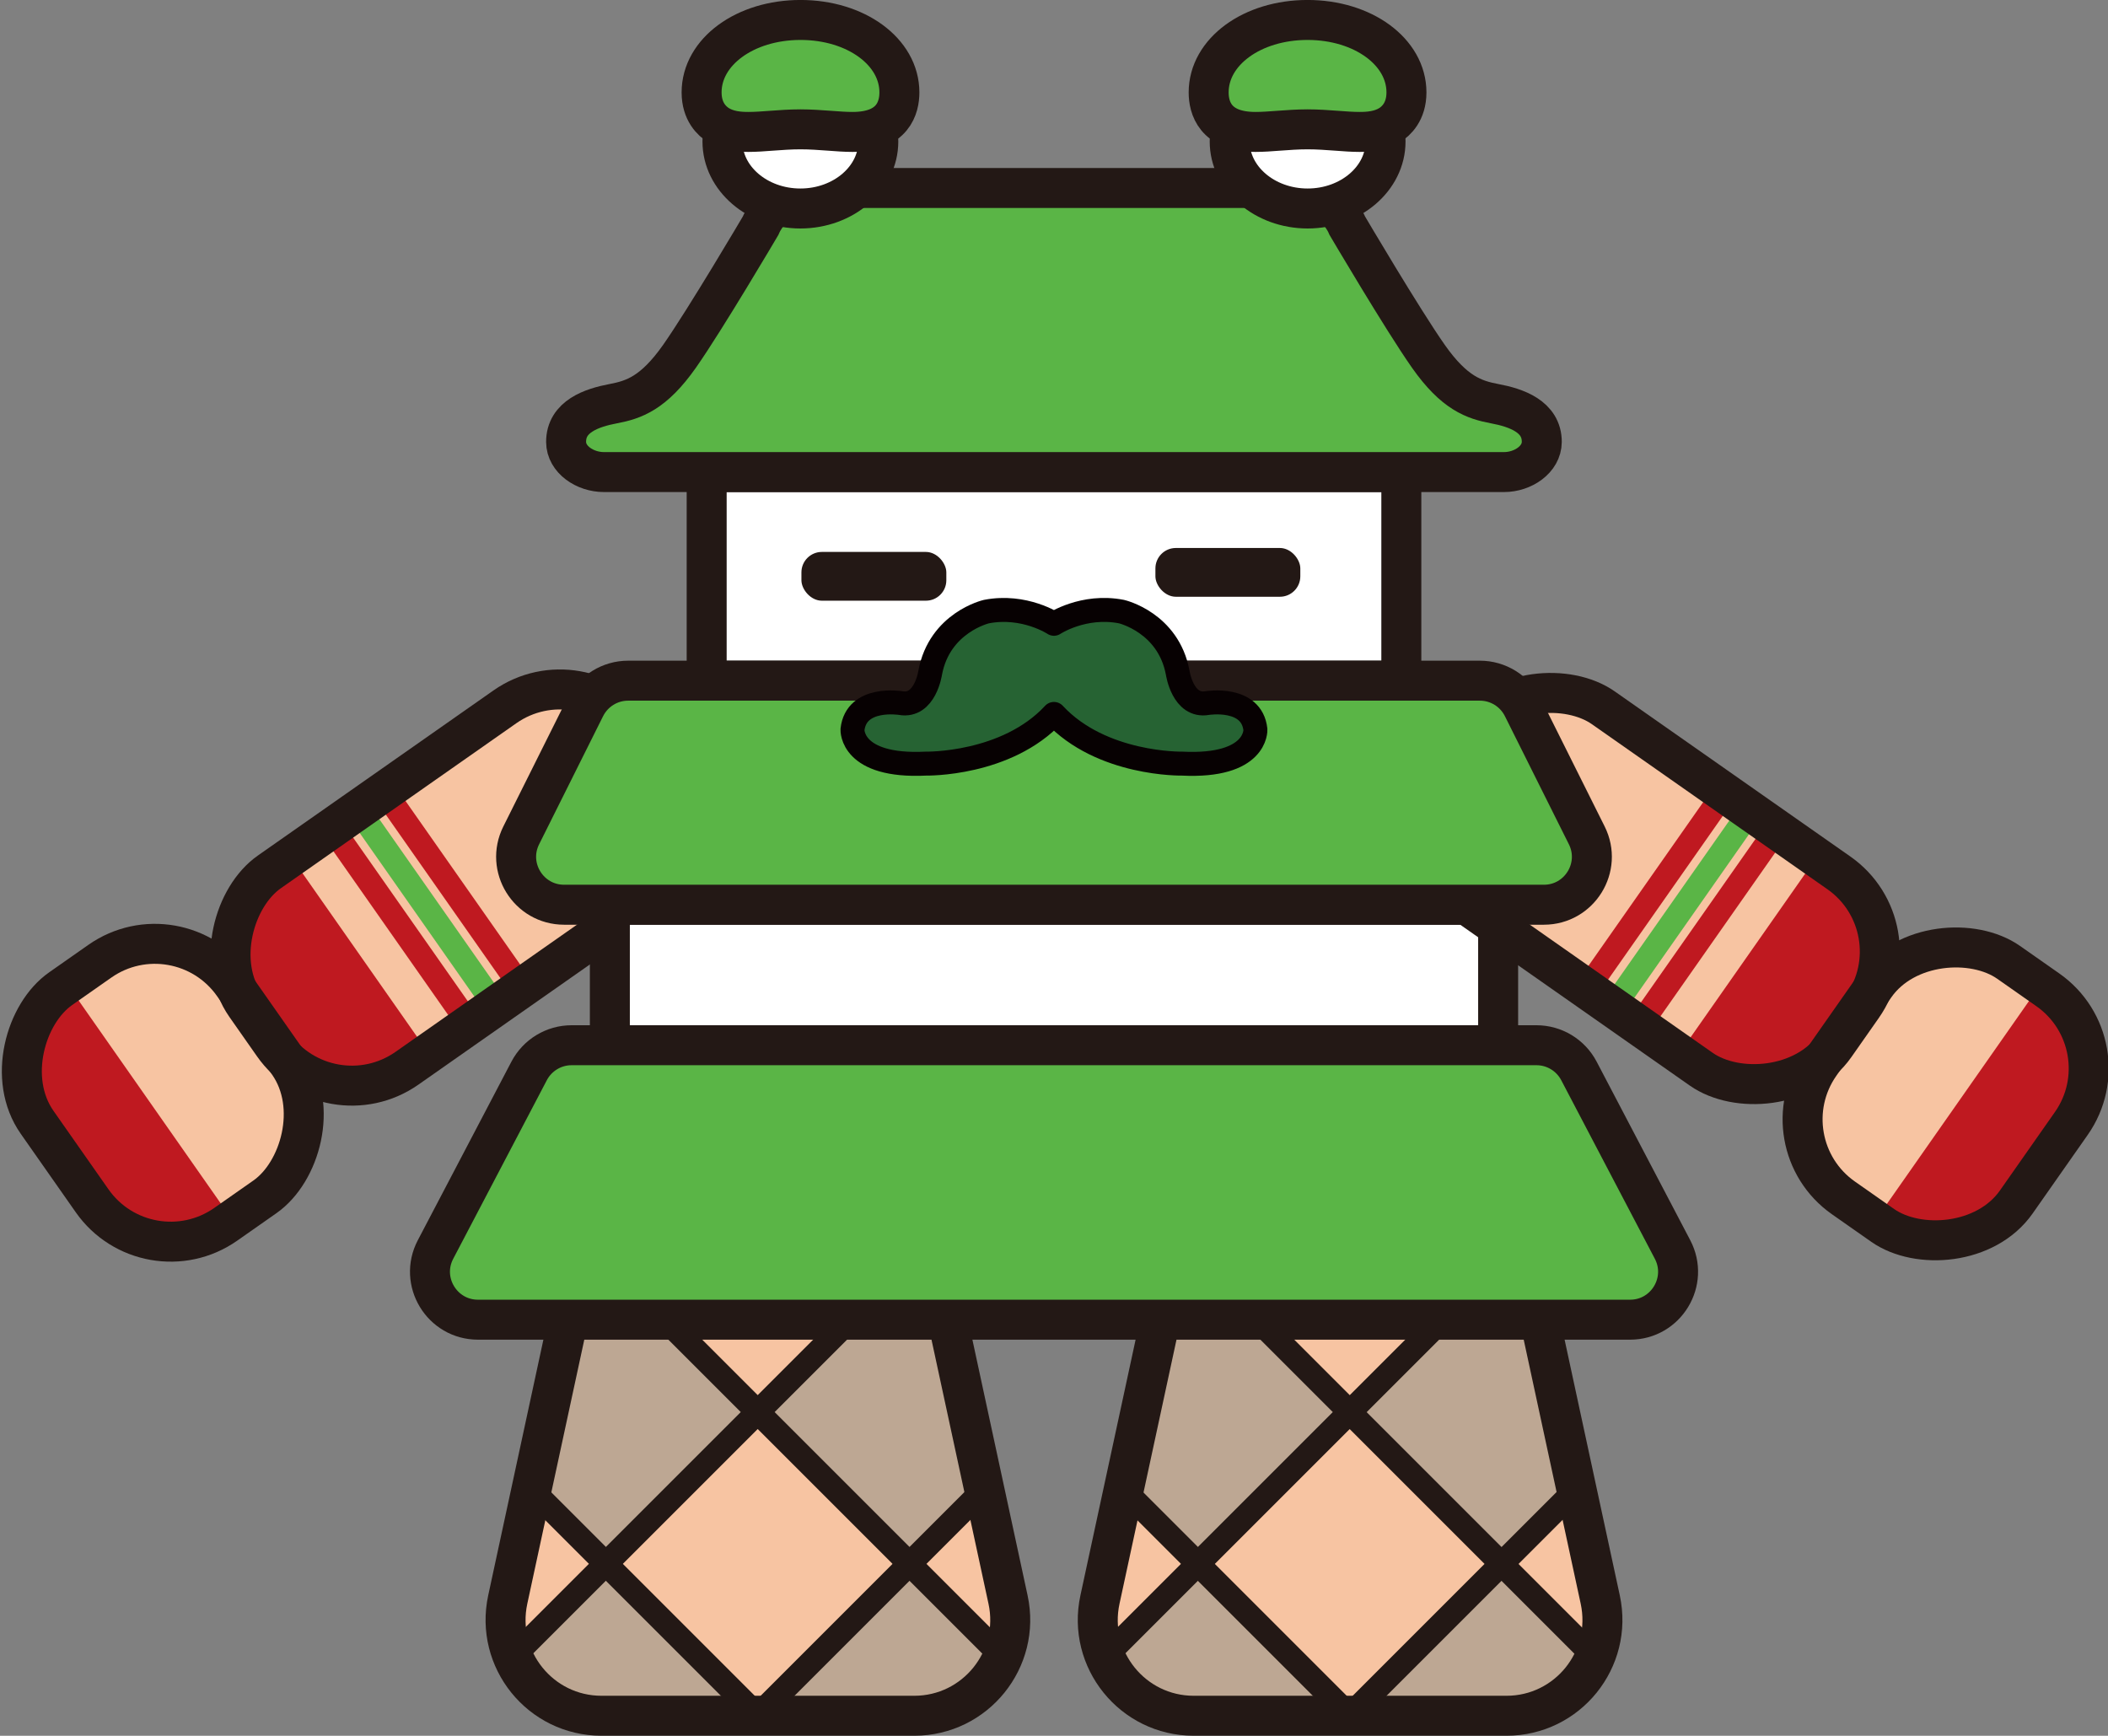 <svg viewBox="0 0 373.86 307.87" xmlns="http://www.w3.org/2000/svg" xmlns:xlink="http://www.w3.org/1999/xlink"><rect x="0" y="0" width="373.86" height="307.87" fill="#808080" stroke="none"/><clipPath id="a"><path d="m162.16 304.32h-55.48c-10.84 0-18.91-10-16.63-20.6l13.74-63.67h61.25l13.74 63.67c2.29 10.59-5.79 20.6-16.63 20.6z"/></clipPath><clipPath id="b"><path d="m211.7 304.32h55.48c10.84 0 18.91-10 16.63-20.6l-13.74-63.67h-61.25s-13.74 63.67-13.74 63.67c-2.29 10.59 5.79 20.6 16.63 20.6z"/></clipPath><path d="m162.16 304.32h-55.48c-10.84 0-18.91-10-16.63-20.6l13.74-63.67h61.25l13.74 63.67c2.29 10.59-5.79 20.6-16.63 20.6z" fill="#bda793"/><g clip-path="url(#a)" fill="#f7c4a2" stroke="#231815" stroke-miterlimit="10" stroke-width="4.25"><path d="m115.38 258.35h38.08v38.08h-38.08z" transform="matrix(.707 -.707 .707 .707 -156.77 176.3)"/><path d="m61.53 258.35h38.08v38.08h-38.08z" transform="matrix(.707 -.707 .707 .707 -172.55 138.22)"/><path d="m115.38 204.49h38.08v38.08h-38.08z" transform="matrix(.707 -.707 .707 .707 -118.69 160.53)"/><path d="m169.24 258.35h38.08v38.08h-38.08z" transform="matrix(.707 -.707 .707 .707 -141 214.38)"/></g><rect fill="#f7c4a2" height="42.52" rx="17.01" transform="matrix(-.574 -.819 .819 -.574 -113.33 328.79)" width="51.02" x="3.4" y="172.63"/><rect fill="#f7c4a2" height="85.04" rx="17.01" transform="matrix(-.574 -.819 .819 -.574 -1.67 314.09)" width="42.52" x="59.66" y="114.96"/><path d="m10.8 175.43c-7.69 5.39-9.56 15.99-4.18 23.69l9.76 13.93c5.39 7.69 15.99 9.56 23.69 4.18l1.16-.81-29.27-41.8z" fill="#bf1920"/><path d="m47.58 154.86c-6.83 4.78-9.06 13.67-5.71 20.98l8.43 12.04c5.73 5.65 14.84 6.59 21.67 1.81l4.06-2.85-24.39-34.83z" fill="#bf1920"/><path d="m68.91 143.13h4.25v42.52h-4.25z" fill="#bf1920" transform="matrix(.819 -.574 .574 .819 -81.45 70.48)"/><path d="m73.56 139.88h4.25v42.52h-4.25z" fill="#5ab546" transform="matrix(.819 -.574 .574 .819 -78.74 72.55)"/><path d="m78.2 136.63h4.25v42.52h-4.25z" fill="#bf1920" transform="matrix(.819 -.574 .574 .819 -76.04 74.63)"/><g stroke-miterlimit="10"><rect fill="none" height="42.52" rx="17.01" stroke="#231815" stroke-width="7.09" transform="matrix(-.574 -.819 .819 -.574 -113.33 328.79)" width="51.02" x="3.4" y="172.63"/><rect fill="none" height="85.04" rx="17.01" stroke="#231815" stroke-width="7.09" transform="matrix(-.574 -.819 .819 -.574 -1.67 314.09)" width="42.52" x="59.66" y="114.96"/><path d="m162.16 304.32h-55.48c-10.84 0-18.91-10-16.63-20.6l13.74-63.67h61.25l13.74 63.67c2.29 10.59-5.79 20.6-16.63 20.6z" fill="none" stroke="#231815" stroke-width="7.09"/><path d="m108.16 160.47h157.54v24.92h-157.54z" fill="#fff" stroke="#231815" stroke-linecap="round" stroke-width="7.09"/><path d="m125.33 83.73h123.2v37h-123.2z" fill="#fff" stroke="#231815" stroke-linecap="round" stroke-width="7.09"/><path d="m186.93 83.73h79.81c3.36 0 6.68-2.24 6.7-5.34.02-4.52-4.55-6.08-8.36-6.79-3.65-.69-7.16-1.87-11.75-8.4s-14.38-23.16-14.38-23.16c-1.92-4.48-7.28-6.7-11.33-6.7h-40.7s-40.7 0-40.7 0c-4.05 0-9.41 2.22-11.33 6.7 0 0-9.79 16.62-14.38 23.16-4.59 6.53-8.1 7.71-11.75 8.4-3.81.72-8.38 2.27-8.36 6.79.01 3.1 3.34 5.34 6.7 5.34h79.81z" fill="#5ab546" stroke="#231815" stroke-width="7.09"/><rect fill="#231815" height="9.02" rx="3.81" stroke="#fff" stroke-width=".37" width="26.07" x="141.95" y="97.71"/><rect fill="#231815" height="9.02" rx="3.81" stroke="#fff" stroke-width=".37" width="26.07" x="204.73" y="97.01"/><path d="m141.95 36.98c-7.62 0-13.82-5.33-13.82-11.88s6.2-11.88 13.82-11.88 13.82 5.33 13.82 11.88-6.2 11.88-13.82 11.88z" fill="#fff" stroke="#231815" stroke-width="7.09"/><path d="m151.18 23.4c-1.25 0-2.61-.1-4.05-.21-1.66-.12-3.38-.25-5.17-.25s-3.51.13-5.17.25c-1.44.11-2.8.21-4.05.21-1.57 0-3.6-.14-5.32-1.2-1.12-.69-2.99-2.36-2.99-5.81 0-7.2 7.7-12.85 17.54-12.85s17.54 5.64 17.54 12.85c0 2.62-1.08 7.01-8.31 7.01z" fill="#5ab546" stroke="#231815" stroke-width="7.09"/></g><path d="m211.7 304.32h55.48c10.84 0 18.91-10 16.63-20.6l-13.74-63.67h-61.25s-13.74 63.67-13.74 63.67c-2.29 10.59 5.79 20.6 16.63 20.6z" fill="#bda793"/><g clip-path="url(#b)" fill="#f7c4a2" stroke="#231815" stroke-miterlimit="10" stroke-width="4.25"><path d="m220.39 258.35h38.08v38.08h-38.08z" transform="matrix(.707 -.707 .707 .707 -126.02 250.55)"/><path d="m274.25 258.35h38.08v38.08h-38.08z" transform="matrix(.707 -.707 .707 .707 -110.24 288.64)"/><path d="m220.39 204.49h38.08v38.08h-38.08z" transform="matrix(.707 -.707 .707 .707 -87.93 234.78)"/><path d="m166.54 258.35h38.08v38.08h-38.08z" transform="matrix(.707 -.707 .707 .707 -141.79 212.47)"/></g><rect fill="#f7c4a2" height="42.52" rx="17.01" transform="matrix(.574 -.819 .819 .574 -11.73 365.24)" width="51.02" x="319.44" y="172.63"/><rect fill="#f7c4a2" height="85.04" rx="17.01" transform="matrix(.574 -.819 .819 .574 -4.08 307.12)" width="42.52" x="271.68" y="114.96"/><path d="m363.06 175.43c7.69 5.39 9.56 15.99 4.18 23.69l-9.76 13.93c-5.39 7.69-15.99 9.56-23.69 4.18l-1.16-.81 29.27-41.8z" fill="#bf1920"/><path d="m326.28 154.86c6.83 4.78 9.06 13.67 5.71 20.98l-8.43 12.04c-5.73 5.65-14.84 6.59-21.67 1.81l-4.06-2.85 24.39-34.83z" fill="#bf1920"/><path d="m281.56 162.27h42.52v4.25h-42.52z" fill="#bf1920" transform="matrix(.574 -.819 .819 .574 -5.53 318.16)"/><path d="m276.92 159.02h42.52v4.25h-42.52z" fill="#5ab546" transform="matrix(.574 -.819 .819 .574 -4.85 312.97)"/><path d="m272.28 155.77h42.52v4.25h-42.52z" fill="#bf1920" transform="matrix(.574 -.819 .819 .574 -4.17 307.78)"/><rect fill="none" height="42.52" rx="17.01" stroke="#231815" stroke-miterlimit="10" stroke-width="7.09" transform="matrix(.574 -.819 .819 .574 -11.73 365.24)" width="51.02" x="319.44" y="172.63"/><rect fill="none" height="85.04" rx="17.01" stroke="#231815" stroke-miterlimit="10" stroke-width="7.09" transform="matrix(.574 -.819 .819 .574 -4.08 307.12)" width="42.52" x="271.68" y="114.96"/><path d="m211.7 304.32h55.48c10.84 0 18.91-10 16.63-20.6l-13.74-63.67h-61.25s-13.74 63.67-13.74 63.67c-2.29 10.59 5.79 20.6 16.63 20.6z" fill="none" stroke="#231815" stroke-miterlimit="10" stroke-width="7.09"/><path d="m231.91 36.98c7.62 0 13.82-5.33 13.82-11.88s-6.2-11.88-13.82-11.88-13.82 5.33-13.82 11.88 6.2 11.88 13.82 11.88z" fill="#fff" stroke="#231815" stroke-miterlimit="10" stroke-width="7.09"/><path d="m222.69 23.4c1.25 0 2.61-.1 4.05-.21 1.66-.12 3.38-.25 5.17-.25s3.51.13 5.17.25c1.44.11 2.8.21 4.05.21 1.57 0 3.6-.14 5.32-1.2 1.12-.69 2.99-2.36 2.99-5.81 0-7.2-7.7-12.85-17.54-12.85s-17.54 5.64-17.54 12.85c0 2.62 1.08 7.01 8.31 7.01z" fill="#5ab546" stroke="#231815" stroke-miterlimit="10" stroke-width="7.09"/><path d="m273.81 160.47h-173.76c-6.32 0-10.43-6.65-7.61-12.3l11.35-22.73c1.44-2.88 4.39-4.71 7.61-4.71h151.06c3.22 0 6.17 1.82 7.61 4.71l11.35 22.73c2.82 5.65-1.29 12.3-7.61 12.3z" fill="#5ab546" stroke="#231815" stroke-miterlimit="10" stroke-width="7.09"/><path d="m289.09 234.07h-204.32c-6.39 0-10.5-6.79-7.53-12.45l16.6-31.67c1.47-2.8 4.37-4.56 7.53-4.56h171.13c3.16 0 6.06 1.76 7.53 4.56l16.6 31.67c2.97 5.66-1.14 12.45-7.53 12.45z" fill="#5ab546" stroke="#231815" stroke-miterlimit="10" stroke-width="7.09"/><path d="m186.93 126.63c8.43 9.09 22.69 8.81 22.69 8.81 13.38.67 13.03-6.03 13.03-6.03-.65-6-8.54-4.71-8.54-4.71-4.34.78-5.24-5.38-5.24-5.38-1.66-8.93-9.97-10.84-9.97-10.84-6.75-1.32-11.98 2.16-11.98 2.16s-5.23-3.47-11.98-2.16c0 0-8.31 1.91-9.97 10.84 0 0-.9 6.16-5.24 5.38 0 0-7.88-1.29-8.54 4.71 0 0-.34 6.69 13.03 6.03 0 0 14.26.29 22.69-8.81z" fill="#266333" stroke="#070102" stroke-linejoin="round" stroke-width="4.25"/></svg>